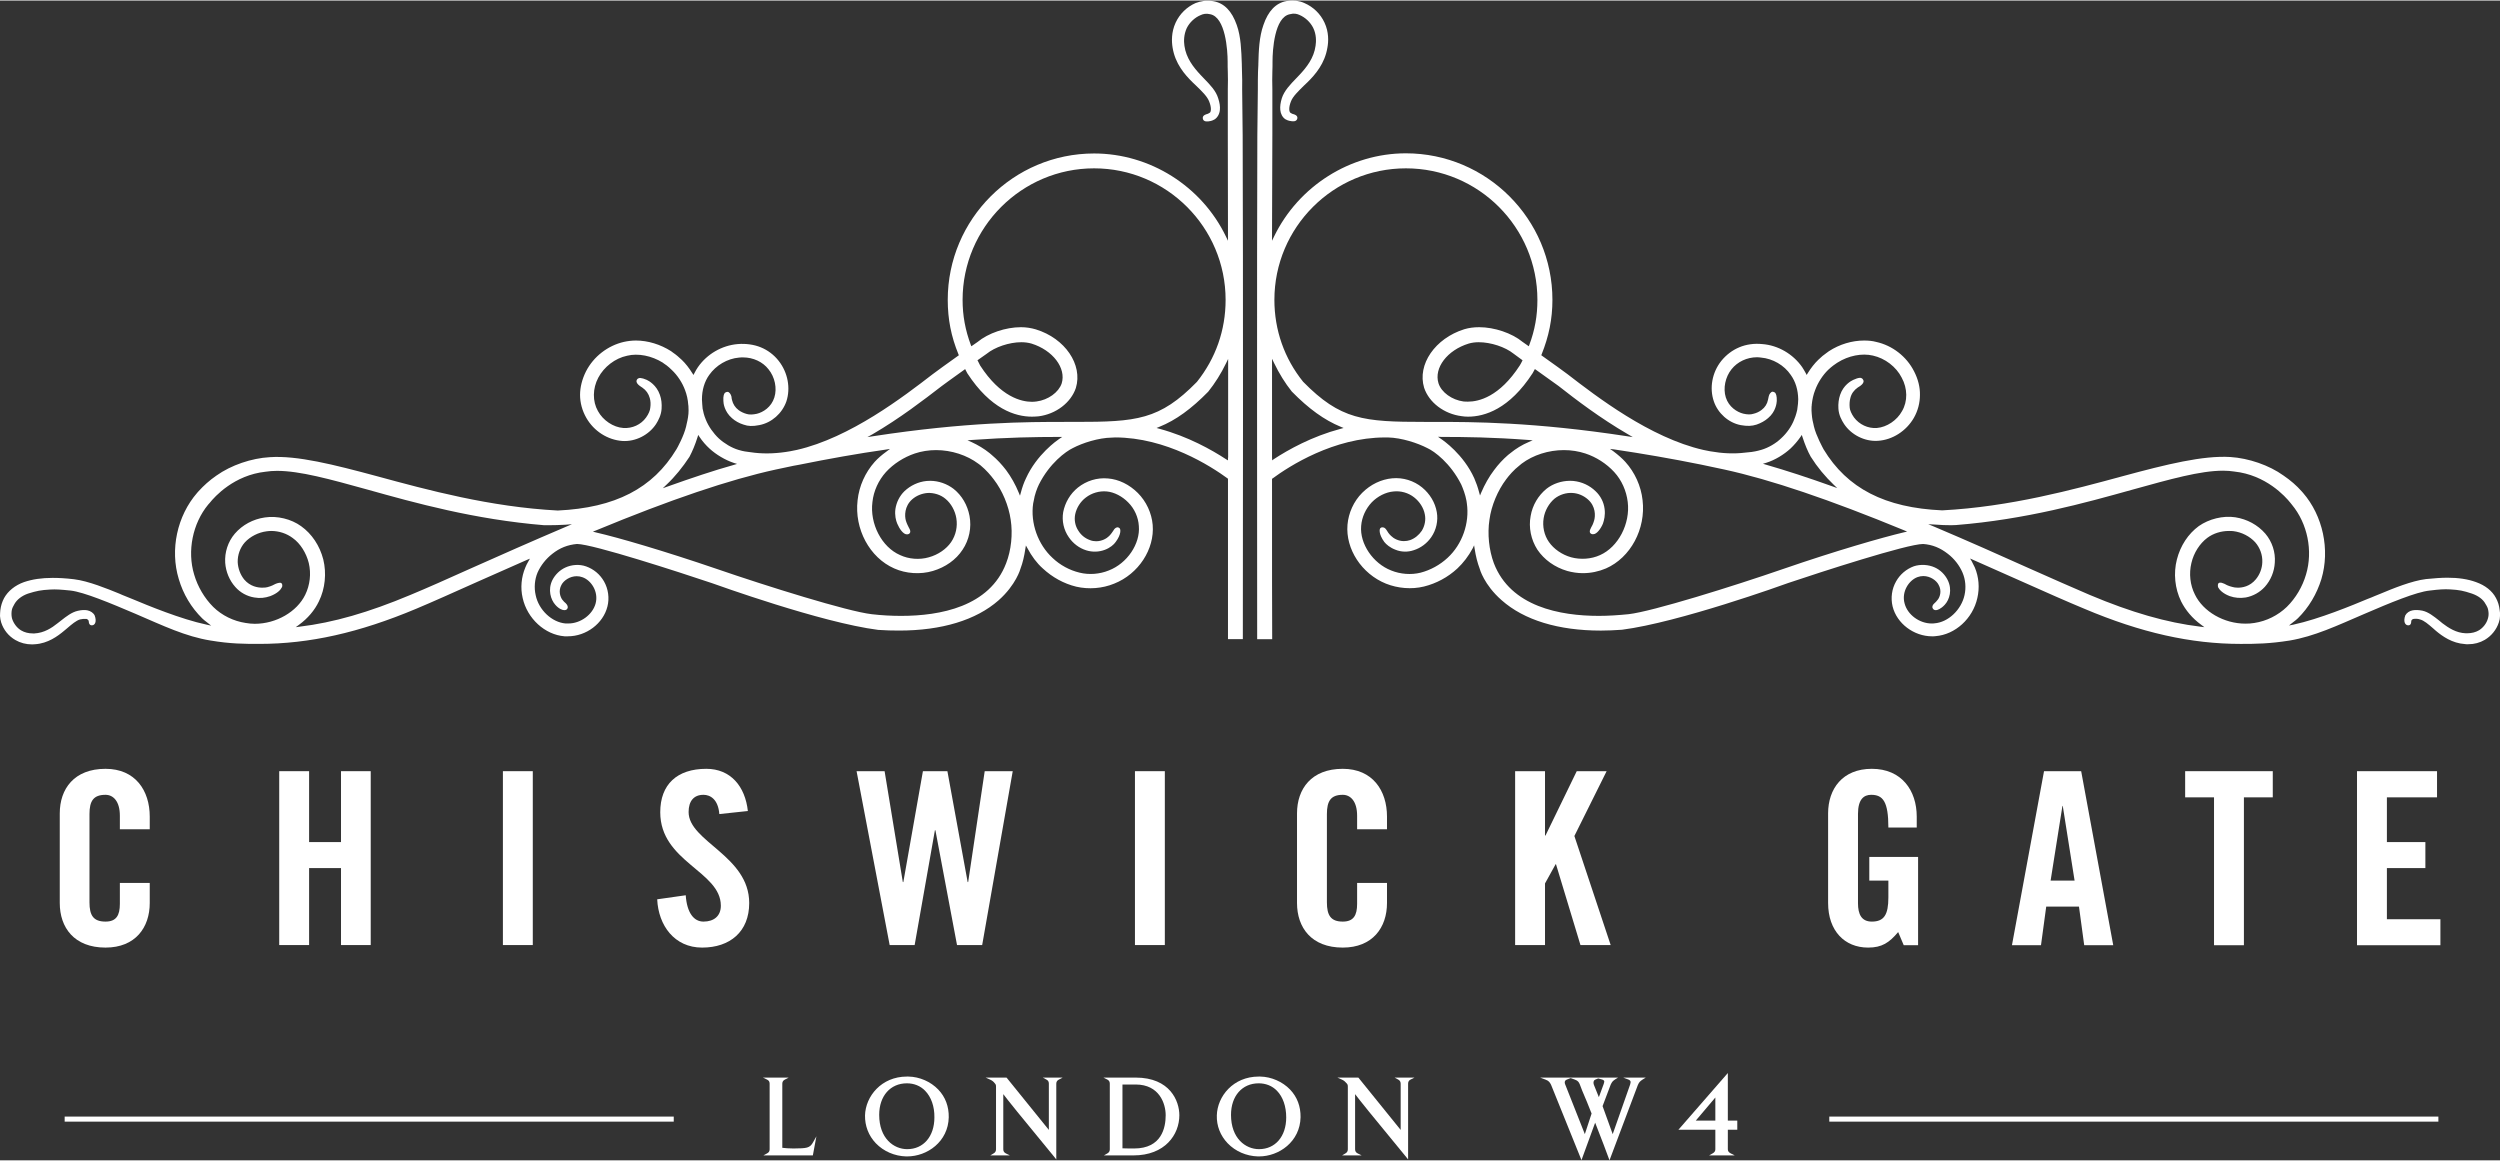 <?xml version="1.0" encoding="UTF-8"?>
<!DOCTYPE svg PUBLIC "-//W3C//DTD SVG 1.1//EN" "http://www.w3.org/Graphics/SVG/1.1/DTD/svg11.dtd">
<!-- Creator: CorelDRAW 2019 (64-Bit) -->
<svg xmlns="http://www.w3.org/2000/svg" xml:space="preserve" width="743px" height="345px" version="1.1" style="shape-rendering:geometricPrecision; text-rendering:geometricPrecision; image-rendering:optimizeQuality; fill-rule:evenodd; clip-rule:evenodd"
viewBox="0 0 148.09 68.7"
 xmlns:xlink="http://www.w3.org/1999/xlink"
 xmlns:xodm="http://www.corel.com/coreldraw/odm/2003">
 <rect x="0" y="0" width="148.09" height="68.7" fill="#333333" stroke="none"/>
 <defs>
  <style type="text/css">
   <![CDATA[
    .fil0 {fill:white}
   ]]>
  </style>
 </defs>
 <g id="Layer_x0020_1">
  <g id="_2143215095936">
   <path class="fil0" d="M3.54 48.15l0 5.31c0,1.45 0.85,2.64 2.71,2.64 1.77,0 2.62,-1.19 2.62,-2.64l0 0 0 -1.19 -1.77 0 0 1.24c0,0.68 -0.21,1.05 -0.85,1.05l0 0c-0.72,0 -0.95,-0.37 -0.95,-1.14l0 0 0 -5.23c0,-0.77 0.23,-1.14 0.95,-1.14l0 0c0.45,0 0.85,0.37 0.85,1.24l0 0 0 0.8 1.77 0 0 -0.75c0,-1.54 -0.85,-2.83 -2.62,-2.83l0 0c-1.86,0 -2.71,1.19 -2.71,2.64z"/>
   <polygon class="fil0" points="21.96,55.95 21.96,45.65 20.2,45.65 20.2,49.85 18.31,49.85 18.31,45.65 16.54,45.65 16.54,55.95 18.31,55.95 18.31,51.39 20.2,51.39 20.2,55.95 "/>
   <polygon class="fil0" points="31.56,45.65 29.79,45.65 29.79,55.95 31.56,55.95 "/>
   <path class="fil0" d="M39.11 48.08c0,2.95 3.59,3.49 3.59,5.54l0 0c0,0.61 -0.41,0.94 -1.03,0.94l0 0c-0.57,0 -0.98,-0.52 -1.05,-1.56l0 0 -1.69 0.24c0.07,1.55 1.02,2.86 2.66,2.86 1.65,0 2.79,-0.94 2.79,-2.64 0,-2.8 -3.59,-3.64 -3.59,-5.39l0 0c0,-0.65 0.31,-1.02 0.88,-1.02l0 0c0.4,0 0.87,0.26 0.94,1.14l0 0 1.69 -0.18c-0.16,-1.46 -1.02,-2.5 -2.46,-2.5l0 0c-1.74,0 -2.73,0.93 -2.73,2.57l0 0z"/>
   <polygon class="fil0" points="59.99,45.65 58.33,45.65 57.35,52.22 57.32,52.22 56.12,45.65 54.67,45.65 53.51,52.22 53.48,52.22 52.4,45.65 50.74,45.65 52.7,55.95 54.18,55.95 55.38,49.15 55.41,49.15 56.69,55.95 58.18,55.95 "/>
   <polygon class="fil0" points="69,55.95 69,45.65 67.23,45.65 67.23,55.95 "/>
   <path class="fil0" d="M76.83 48.15l0 5.31c0,1.45 0.85,2.64 2.71,2.64 1.77,0 2.62,-1.19 2.62,-2.64l0 0 0 -1.19 -1.77 0 0 1.24c0,0.68 -0.21,1.05 -0.85,1.05l0 0c-0.71,0 -0.94,-0.37 -0.94,-1.14l0 0 0 -5.23c0,-0.77 0.23,-1.14 0.94,-1.14l0 0c0.45,0 0.85,0.37 0.85,1.24l0 0 0 0.8 1.77 0 0 -0.75c0,-1.54 -0.85,-2.83 -2.62,-2.83l0 0c-1.86,0 -2.71,1.19 -2.71,2.64z"/>
   <polygon class="fil0" points="95.17,45.65 93.4,45.65 91.55,49.46 91.52,49.46 91.52,45.65 89.75,45.65 89.75,55.95 91.52,55.95 91.52,52.3 92.15,51.16 92.17,51.16 93.62,55.95 95.41,55.95 93.26,49.49 "/>
   <path class="fil0" d="M108.29 48.15l0 5.31c0,1.64 0.97,2.64 2.37,2.64 0.82,0 1.25,-0.29 1.78,-0.92l0 0 0.33 0.78 0.85 0 0 -5.23 -2.89 0 0 1.4 1.13 0 0 1c0,1.03 -0.26,1.43 -0.98,1.43l0 0c-0.61,0 -0.82,-0.43 -0.82,-1.09l0 0 0 -5.29c0,-0.87 0.35,-1.13 0.78,-1.13l0 0c0.7,0 1.02,0.4 1.02,1.94l0 0 1.68 0 0 -0.65c0,-1.54 -0.89,-2.83 -2.66,-2.83l0 0c-1.74,0 -2.59,1.19 -2.59,2.64z"/>
   <path class="fil0" d="M119.18 55.96l1.72 0 0.31 -2.29 1.94 0 0.31 2.29 1.72 0 -1.9 -10.31 -2.2 0 -1.9 10.31zm2.29 -3.83l1.42 0 -0.7 -4.42 -0.02 0 -0.7 4.42z"/>
   <polygon class="fil0" points="131.15,55.96 132.92,55.96 132.92,47.2 134.63,47.2 134.63,45.65 129.44,45.65 129.44,47.2 131.15,47.2 "/>
   <polygon class="fil0" points="139.62,55.96 144.56,55.96 144.56,54.42 141.39,54.42 141.39,51.39 143.67,51.39 143.67,49.85 141.39,49.85 141.39,47.2 144.36,47.2 144.36,45.65 139.62,45.65 "/>
   <path class="fil0" d="M46.72 63.8l-1.53 0 0.25 0.12c0.1,0.05 0.15,0.12 0.15,0.24l0 0 0 3.89c0,0.11 -0.05,0.19 -0.15,0.24l0 0 -0.22 0.12 2.93 0 0.21 -1.13 -0.19 0.34c-0.2,0.37 -0.39,0.37 -1.16,0.38l0 0 -0.02 0c-0.25,0 -0.49,-0.02 -0.65,-0.04l0 0 0 -3.8c0,-0.11 0.05,-0.19 0.15,-0.24l0 0 0.23 -0.12z"/>
   <path class="fil0" d="M53.74 63.74l0 0 0 0 -0.01 0 0 0 0 0 -0.01 0 0 0c-1.51,0 -2.45,1.17 -2.48,2.3 -0.01,0.62 0.21,1.2 0.64,1.65l0 0c0.46,0.48 1.11,0.76 1.79,0.78l0 0c0.03,0 0.05,0 0.07,0l0 0c1.18,0 2.43,-0.87 2.46,-2.32l0 0c0.01,-0.64 -0.2,-1.2 -0.62,-1.64l0 0c-0.45,-0.47 -1.11,-0.76 -1.77,-0.77l0 0 -0.07 0zm-1.66 2.27c0,-1.12 0.66,-1.87 1.64,-1.87l0 0c0.42,0 0.8,0.15 1.08,0.44l0 0c0.36,0.37 0.56,0.93 0.55,1.58l0 0c0,1.13 -0.65,1.88 -1.61,1.88l0 0c-0.8,0 -1.66,-0.64 -1.66,-2.03l0 0z"/>
   <path class="fil0" d="M61.77 63.8l0.22 0.12c0.1,0.05 0.14,0.13 0.14,0.24l0 0 0 2.74 -2.49 -3.08 -0.02 -0.02 -1.24 0 0.27 0.12c0.13,0.06 0.21,0.13 0.27,0.21l0 0 0.01 0.01c0.07,0.09 0.07,0.09 0.07,0.27l0 0 0 3.64c0,0.11 -0.05,0.19 -0.14,0.24l0 0 -0.2 0.12 1.16 0 -0.24 -0.12c-0.1,-0.05 -0.15,-0.13 -0.15,-0.24l0 0 0 -3.27c0.24,0.32 0.95,1.21 3.03,3.73l0 0 0.11 0.14 0 -4.49c0,-0.11 0.05,-0.19 0.15,-0.24l0 0 0.23 -0.12 -1.18 0z"/>
   <path class="fil0" d="M67.27 63.8l-1.91 0 0.24 0.12c0.09,0.05 0.14,0.12 0.14,0.24l0 0 0 3.89c0,0.11 -0.05,0.19 -0.14,0.24l0 0 -0.21 0.12 1.75 0c1.87,0 2.72,-1.23 2.72,-2.38l0 0c0,-0.83 -0.54,-2.23 -2.59,-2.23zm-0.78 4.19l0 -3.78c0.07,0 0.17,0 0.32,0l0 0c0.08,0 0.17,0 0.26,0l0 0c0.07,0 0.14,0 0.2,0l0 0c1.41,0 1.78,1.14 1.78,1.82l0 0c0,0.74 -0.24,1.97 -1.87,1.97l0 0c-0.19,0 -0.46,0 -0.69,-0.01l0 0z"/>
   <path class="fil0" d="M74.58 63.74l0 0 -0.01 0 0 0 0 0 0 0 -0.01 0 0 0c-1.51,0 -2.45,1.17 -2.48,2.3 -0.02,0.62 0.21,1.2 0.64,1.65l0 0c0.46,0.48 1.11,0.76 1.79,0.78l0 0c0.03,0 0.05,0 0.07,0l0 0c1.18,0 2.43,-0.87 2.46,-2.32l0 0c0.01,-0.64 -0.2,-1.2 -0.62,-1.64l0 0c-0.45,-0.47 -1.12,-0.76 -1.77,-0.77l0 0 -0.07 0zm-1.66 2.27c0,-1.12 0.66,-1.87 1.64,-1.87l0 0c0.42,0 0.8,0.15 1.08,0.44l0 0c0.36,0.37 0.55,0.93 0.55,1.58l0 0c0,1.13 -0.65,1.88 -1.61,1.88l0 0c-0.8,0 -1.66,-0.64 -1.66,-2.03l0 0z"/>
   <path class="fil0" d="M82.61 63.8l0.22 0.12c0.09,0.05 0.14,0.13 0.14,0.24l0 0 0 2.74 -2.49 -3.08 -0.02 -0.02 -1.24 0 0.27 0.12c0.13,0.06 0.2,0.13 0.27,0.21l0 0 0.01 0.01c0.07,0.09 0.07,0.09 0.07,0.27l0 0 0 3.64c0,0.11 -0.05,0.19 -0.14,0.24l0 0 -0.2 0.12 1.16 0 -0.24 -0.12c-0.1,-0.05 -0.15,-0.13 -0.15,-0.24l0 0 0 -3.27c0.24,0.32 0.95,1.21 3.03,3.73l0 0 0.11 0.14 0 -4.49c0,-0.12 0.05,-0.19 0.14,-0.24l0 0 0.24 -0.12 -1.18 0z"/>
   <path class="fil0" d="M96.15 63.8l0.32 0.12c0.05,0.02 0.09,0.05 0.11,0.09l0 0c0.02,0.05 0.01,0.12 -0.02,0.21l0 0 -1.03 2.93 -0.6 -1.66 0.48 -1.27c0.08,-0.16 0.1,-0.2 0.26,-0.31l0 0 0.18 -0.11 -4.62 0 0.32 0.12c0.2,0.07 0.26,0.17 0.33,0.31l0 0c0.08,0.19 1.73,4.27 1.74,4.31l0 0 0.06 0.15 0.81 -2.22c0.32,0.8 0.79,2.06 0.79,2.07l0 0 0.06 0.16 1.68 -4.46c0.08,-0.18 0.13,-0.22 0.29,-0.33l0 0 0.18 -0.11 -1.34 0zm-3.42 0.44c-0.04,-0.08 -0.05,-0.16 -0.03,-0.22l0 0c0.02,-0.05 0.05,-0.08 0.11,-0.1l0 0 0.23 -0.09 0.25 0.09c0.2,0.07 0.24,0.17 0.29,0.28l0 0c0.01,0.03 0.07,0.17 0.15,0.39l0 0c0.16,0.37 0.39,0.92 0.55,1.34l0 0 -0.4 1.22 -1.15 -2.91zm1.69 0c-0.03,-0.08 -0.04,-0.17 -0.01,-0.23l0 0c0.01,-0.04 0.04,-0.07 0.09,-0.09l0 0 0.17 -0.07 0.25 0.07c0.05,0.02 0.08,0.04 0.1,0.07l0 0c0.02,0.03 0.01,0.09 -0.02,0.18l0 0 -0.29 0.79 -0.29 -0.72z"/>
   <path class="fil0" d="M99.51 66.79l-0.09 0.1 2.19 0 0 1.16c0,0.1 -0.05,0.18 -0.16,0.24l0 0 -0.21 0.12 1.52 0 -0.24 -0.12c-0.12,-0.06 -0.17,-0.14 -0.17,-0.24l0 0 0 -1.16 0.56 0 0 -0.54 -0.56 0 0 -2.82 -2.84 3.26zm2.1 -1.81l0 1.37 -1.16 0 1.16 -1.37z"/>
   <path class="fil0" d="M71.57 0.01l0 0 -0.01 0 0 0 -0.01 0 0 0 -0.01 0 0 0c-0.08,0 -0.15,0 -0.21,0.01l-0.05 0.01c-0.15,0.02 -0.3,0.06 -0.46,0.12l0 0c-0.52,0.23 -0.94,0.64 -1.18,1.16l0 0c-0.26,0.56 -0.24,1.12 -0.18,1.48l0 0c0.15,0.94 0.71,1.59 1.19,2.06l0 0 0.21 0.2c0.35,0.34 0.66,0.64 0.77,0.94l0 0c0.14,0.35 0.11,0.59 0.04,0.65l0 0c-0.08,0.06 -0.15,0.08 -0.19,0.09l0 0c0,0 -0.27,0.06 -0.23,0.26l0 0c0.02,0.13 0.13,0.19 0.32,0.17l0 0c0.08,-0.01 0.21,-0.02 0.38,-0.12l0 0c0.17,-0.11 0.29,-0.32 0.31,-0.56l0 0c0.02,-0.2 -0.01,-0.42 -0.1,-0.69l0 0c-0.13,-0.44 -0.48,-0.8 -0.85,-1.18l0 0 -0.2 -0.21c-0.41,-0.44 -0.85,-0.99 -0.95,-1.72l0 0c-0.04,-0.27 -0.04,-0.66 0.14,-1.05l0 0c0.17,-0.34 0.48,-0.63 0.83,-0.77l0 0c0.13,-0.06 0.31,-0.11 0.55,-0.05l0 0c0.92,0.17 1.04,2.15 1.04,2.81l0 0c0,0.2 0,0.41 0.01,0.61l0 0c0.01,0.31 0.01,0.64 0,1.02l0 0 0 2.67c0,1.45 0.01,3.57 0.01,6.04l0 0 0 0.27 -0.12 -0.25c-1.44,-2.99 -4.51,-4.92 -7.81,-4.92l0 0c-4.78,0 -8.67,3.89 -8.67,8.67l0 0c0,1.14 0.2,2.17 0.64,3.24l0 0 0.02 0.04 -0.04 0.03c-0.64,0.45 -1.36,0.98 -1.52,1.1l0 0c-1.7,1.31 -4.88,3.76 -8.04,4.48l0 0 -0.4 0.08c-0.73,0.13 -1.44,0.16 -2.08,0.09l0 0 -0.38 -0.05c-0.08,-0.01 -0.3,-0.03 -0.59,-0.12l0 0c-0.41,-0.12 -0.84,-0.38 -1.17,-0.68l0 0c-0.32,-0.3 -0.61,-0.71 -0.77,-1.11l0 0c-0.12,-0.29 -0.16,-0.5 -0.17,-0.57l0 0 -0.02 -0.08c-0.03,-0.21 -0.02,-0.34 -0.04,-0.55l0 0c0,-0.56 0.15,-1.06 0.43,-1.45l0 0c0.4,-0.57 1.07,-0.97 1.77,-1.03l0 0c0.08,-0.01 0.16,-0.01 0.24,-0.01l0 0c0.59,0 1.16,0.26 1.5,0.7l0 0c0.38,0.46 0.52,1.13 0.35,1.67l0 0c-0.18,0.58 -0.67,0.88 -1.04,0.97l0 0c-0.23,0.05 -0.44,0.06 -0.6,0.01l0 0c-0.18,-0.05 -0.35,-0.13 -0.48,-0.23l0 0c-0.2,-0.15 -0.33,-0.35 -0.39,-0.6l0 0c-0.02,-0.08 -0.03,-0.14 -0.03,-0.19l0 0c-0.03,-0.15 -0.14,-0.29 -0.23,-0.29l0 0c-0.09,0 -0.16,0.06 -0.16,0.06l0 0c-0.05,0.05 -0.11,0.18 -0.09,0.48l0 0c0,0.14 0.06,0.63 0.51,1.02l0 0c0.18,0.16 0.42,0.3 0.68,0.38l0 0c0.28,0.1 0.54,0.11 0.94,0.03l0 0c0.73,-0.14 1.35,-0.69 1.6,-1.4l0 0c0.26,-0.79 0.09,-1.71 -0.45,-2.4l0 0c-0.28,-0.36 -0.65,-0.64 -1.07,-0.81l0 0c-0.39,-0.16 -0.88,-0.23 -1.36,-0.19l0 0c-0.94,0.08 -1.82,0.59 -2.36,1.37l0 0c-0.07,0.1 -0.14,0.22 -0.21,0.36l0 0 -0.05 0.1 -0.06 -0.09c-0.2,-0.32 -0.41,-0.59 -0.63,-0.8l0 0c-0.17,-0.16 -0.34,-0.31 -0.52,-0.43l0 0 -0.12 -0.09c-0.63,-0.4 -1.37,-0.63 -2.08,-0.63l0 0c-0.24,0 -0.48,0.03 -0.71,0.08l0 0c-0.96,0.22 -1.8,0.87 -2.25,1.75l0 0c-0.23,0.46 -0.35,0.94 -0.35,1.39l0 0c0,0.47 0.13,0.94 0.37,1.36l0 0c0.45,0.79 1.27,1.31 2.14,1.37l0 0c0.78,0.05 1.57,-0.36 1.99,-1l0 0c0.14,-0.22 0.31,-0.54 0.33,-0.91l0 0c0.02,-0.29 -0.01,-0.57 -0.1,-0.82l0 0c-0.2,-0.58 -0.65,-0.83 -0.78,-0.89l0 0c-0.16,-0.07 -0.27,-0.1 -0.37,-0.11l0 0c0,0 -0.12,-0.02 -0.2,0.08l0 0c-0.16,0.24 0.25,0.44 0.31,0.49l0 0c0.22,0.15 0.37,0.36 0.44,0.62l0 0c0.05,0.17 0.06,0.37 0.03,0.57l0 0c-0.01,0.16 -0.1,0.37 -0.25,0.58l0 0c-0.3,0.42 -0.82,0.66 -1.35,0.62l0 0c-0.59,-0.04 -1.2,-0.45 -1.5,-1l0 0c-0.33,-0.58 -0.32,-1.34 0.02,-1.98l0 0c0.34,-0.64 0.99,-1.15 1.71,-1.3l0 0c0.65,-0.16 1.45,0 2.11,0.41l0 0 0.05 0.04c0.07,0.04 0.26,0.17 0.49,0.4l0 0c0.33,0.31 0.62,0.75 0.78,1.19l0 0c0.1,0.26 0.17,0.56 0.19,0.88l0 0c0.01,0.03 0.01,0.07 0.01,0.1l0 0c0.01,0.17 0.01,0.3 0,0.42l0 0c-0.03,0.32 -0.09,0.53 -0.11,0.62l0 0 -0.03 0.14c-0.13,0.55 -0.52,1.26 -0.57,1.34l0 0c-1.4,2.32 -3.63,3.47 -7.03,3.63l0 0c-4.01,-0.21 -7.72,-1.22 -10.7,-2.03l0 0c-2.6,-0.7 -4.74,-1.24 -6.36,-1.13l0 0c-1.08,0.06 -2.29,0.47 -3.16,1.09l0 0c-0.41,0.28 -0.76,0.6 -1.06,0.93l0 0 -0.08 0.09c-1.19,1.37 -1.62,3.37 -1.09,5.11l0 0c0.26,0.89 0.74,1.69 1.39,2.33l0 0c0.07,0.07 0.16,0.14 0.24,0.2l0 0 0.29 0.23 -0.27 -0.06c-1.52,-0.32 -3.52,-1.15 -4.38,-1.51l0 0c-0.19,-0.08 -0.33,-0.14 -0.42,-0.17l0 0c-0.1,-0.04 -0.23,-0.09 -0.38,-0.16l0 0c-0.69,-0.28 -1.83,-0.75 -2.68,-0.85l0 0c-0.5,-0.06 -0.9,-0.08 -1.26,-0.08l0 0c-0.65,0 -1.2,0.08 -1.7,0.25l0 0c-0.53,0.19 -0.95,0.53 -1.18,0.95l0 0c-0.11,0.21 -0.19,0.45 -0.22,0.71l0 0c-0.01,0.12 -0.02,0.22 -0.02,0.35l0 0c0.01,0.13 0.03,0.25 0.07,0.38l0 0c0.14,0.44 0.44,0.81 0.84,1.04l0 0c0.29,0.17 0.63,0.26 0.99,0.26l0 0c0.06,0 0.12,-0.01 0.18,-0.01l0 0c0.76,-0.05 1.34,-0.48 1.71,-0.79l0 0 0.18 -0.15c0.29,-0.25 0.54,-0.46 0.77,-0.53l0 0c0.12,-0.03 0.25,-0.04 0.38,-0.03l0 0c0,0 0.14,0.03 0.14,0.17l0 0c0,0 0,0.21 0.18,0.21l0 0c0.19,0 0.3,-0.22 0.17,-0.58l0 0c-0.07,-0.15 -0.24,-0.27 -0.44,-0.31l0 0c-0.16,-0.03 -0.34,-0.02 -0.56,0.03l0 0c-0.36,0.08 -0.68,0.33 -1.01,0.59l0 0 -0.18 0.14c-0.36,0.29 -0.81,0.58 -1.38,0.61l0 0 -0.09 0c-0.26,0 -0.5,-0.06 -0.7,-0.18l0 0c-0.25,-0.15 -0.44,-0.41 -0.53,-0.68l0 0c-0.04,-0.13 -0.05,-0.3 -0.03,-0.47l0 0c0.02,-0.17 0.1,-0.29 0.17,-0.42l0 0c0.15,-0.26 0.43,-0.48 0.8,-0.61l0 0c0.51,-0.16 0.76,-0.21 1.31,-0.24l0 0c0.34,-0.02 0.63,0 1.21,0.06l0 0c0.79,0.09 2.35,0.74 3.85,1.38l0 0c1.65,0.71 2.96,1.34 4.44,1.58l0 0c1.2,0.2 2,0.2 2.89,0.2l0 0c2.96,0 5.91,-0.66 9.29,-2.08l0 0c0.98,-0.41 2.2,-0.96 3.61,-1.59l0 0c0.94,-0.41 1.93,-0.86 2.96,-1.31l0 0 0.17 -0.07 -0.09 0.16c-0.08,0.14 -0.14,0.25 -0.18,0.36l0 0c-0.24,0.57 -0.3,1.21 -0.16,1.81l0 0c0.27,1.22 1.32,2.18 2.48,2.27l0 0c0.07,0 0.14,0 0.2,0l0 0c1.09,0 2.09,-0.76 2.34,-1.76l0 0c0.13,-0.5 0.05,-1.05 -0.2,-1.49l0 0c-0.24,-0.42 -0.61,-0.73 -1.06,-0.89l0 0c-0.39,-0.14 -0.86,-0.11 -1.24,0.07l0 0c-0.32,0.15 -0.59,0.41 -0.76,0.74l0 0c-0.28,0.57 -0.1,1.16 0.18,1.47l0 0c0.22,0.25 0.43,0.31 0.52,0.31l0 0c0,0 0.11,0.01 0.17,-0.06l0 0c0.06,-0.07 0.07,-0.2 -0.08,-0.35l0 0c-0.05,-0.04 -0.13,-0.11 -0.21,-0.22l0 0c-0.11,-0.16 -0.24,-0.51 -0.04,-0.87l0 0c0.13,-0.25 0.49,-0.51 0.9,-0.51l0 0c0.12,0 0.23,0.02 0.34,0.06l0 0c0.52,0.18 0.97,0.86 0.78,1.56l0 0c-0.18,0.66 -0.89,1.18 -1.61,1.18l0 0c-0.06,0 -0.11,0 -0.17,0l0 0c-0.81,-0.07 -1.59,-0.8 -1.77,-1.68l0 0c-0.1,-0.44 -0.06,-0.92 0.11,-1.33l0 0c0.19,-0.43 0.5,-0.82 0.87,-1.11l0 0c0.45,-0.36 0.92,-0.54 1.47,-0.59l0 0c0.95,0.01 6.09,1.68 7.99,2.32l0 0c0.26,0.09 6.48,2.34 9.85,2.77l0 0c0.42,0.03 0.84,0.04 1.24,0.04l0 0c2.52,0 4.56,-0.62 5.89,-1.79l0 0c1.04,-0.92 1.3,-1.87 1.3,-1.88l0 0c0.13,-0.34 0.22,-0.72 0.29,-1.19l0 0 0.03 -0.18 0.09 0.16c0.25,0.47 0.55,0.88 0.91,1.2l0 0c0.56,0.52 1.24,0.9 1.98,1.08l0 0c0.73,0.17 1.55,0.11 2.25,-0.18l0 0c1.44,-0.57 2.4,-2.04 2.28,-3.48l0 0c-0.06,-0.7 -0.38,-1.39 -0.88,-1.89l0 0c-0.5,-0.5 -1.13,-0.81 -1.77,-0.86l0 0c-0.64,-0.06 -1.28,0.14 -1.78,0.54l0 0c-0.46,0.37 -0.76,0.89 -0.87,1.45l0 0c-0.09,0.52 0.03,1.06 0.33,1.49l0 0c0.25,0.37 0.62,0.65 1.04,0.78l0 0c0.36,0.11 0.74,0.1 1.09,-0.03l0 0c0.32,-0.12 0.54,-0.31 0.65,-0.47l0 0c0.34,-0.46 0.3,-0.77 0.22,-0.82l0 0c-0.07,-0.05 -0.1,-0.05 -0.15,-0.04l0 0c-0.08,0.02 -0.15,0.08 -0.21,0.19l0 0c-0.05,0.07 -0.12,0.19 -0.25,0.32l0 0c-0.15,0.15 -0.43,0.31 -0.77,0.31l0 0c-0.12,0 -0.25,-0.02 -0.37,-0.07l0 0c-0.28,-0.1 -0.52,-0.29 -0.68,-0.55l0 0c-0.19,-0.28 -0.26,-0.64 -0.19,-0.98l0 0c0.08,-0.38 0.31,-0.75 0.63,-0.99l0 0c0.35,-0.27 0.8,-0.4 1.24,-0.36l0 0c0.44,0.04 0.92,0.29 1.27,0.65l0 0c0.37,0.37 0.6,0.88 0.63,1.4l0 0c0.09,1.05 -0.69,2.21 -1.78,2.63l0 0c-0.54,0.22 -1.17,0.27 -1.73,0.13l0 0c-0.59,-0.14 -1.16,-0.45 -1.6,-0.87l0 0c-0.87,-0.8 -1.32,-2.07 -1.15,-3.23l0 0 0.03 -0.14c0.06,-0.39 0.2,-0.75 0.31,-0.98l0 0c0.63,-1.26 1.59,-1.96 2.01,-2.16l0 0c0.57,-0.3 1.52,-0.61 2.32,-0.62l0 0c0.06,0 0.12,-0.01 0.18,-0.01l0 0c3.03,0 5.67,1.7 6.67,2.43l0 0 0.02 0.02 0 0.03c0,4.62 0,8.41 0,9.47l0 0 0.88 0c0.01,-2.61 0.02,-23.18 -0.01,-29.82l0 0 -0.03 -2.74c0.01,-0.4 0,-0.73 -0.01,-1.04l0 0c0,-0.14 -0.01,-0.27 -0.01,-0.41l0 0 0 -0.05c-0.03,-0.8 -0.05,-1.62 -0.3,-2.32l0 0c-0.29,-0.83 -0.75,-1.3 -1.38,-1.41l0 0c-0.11,-0.02 -0.21,-0.03 -0.31,-0.03zm-14.06 20.4c-0.33,-0.89 -0.49,-1.74 -0.49,-2.68l0 0c0,-4.29 3.5,-7.79 7.79,-7.79l0 0c4.3,0 7.79,3.5 7.79,7.79l0 0c0,1.8 -0.59,3.47 -1.7,4.86l0 0c-2.21,2.26 -3.58,2.37 -7.19,2.37l0 0 -0.62 0c-2.19,0 -5.85,0 -11.38,0.85l0 0 -0.33 0.05 0.29 -0.16c1.65,-0.96 3.07,-2.06 4.11,-2.86l0 0c0.11,-0.08 0.54,-0.4 1.34,-0.97l0 0 0.05 -0.04 0.13 0.25c1.38,2.12 2.84,2.57 3.83,2.57l0 0c0.13,0 0.26,-0.01 0.39,-0.02l0 0c1.03,-0.13 1.92,-0.81 2.21,-1.68l0 0c0.42,-1.38 -0.64,-2.94 -2.37,-3.47l0 0c-0.27,-0.08 -0.57,-0.13 -0.88,-0.13l0 0c-0.91,0 -1.94,0.35 -2.58,0.88l0 0 -0.36 0.25 -0.03 -0.07zm0.55 1.21c-0.05,-0.09 -0.09,-0.18 -0.13,-0.26l0 0 -0.03 -0.05 0.54 -0.38c0.49,-0.4 1.34,-0.69 2.06,-0.69l0 0c0.22,0 0.42,0.03 0.6,0.08l0 0c1.26,0.39 2.07,1.45 1.79,2.36l0 0c-0.18,0.53 -0.8,0.98 -1.49,1.07l0 0c-0.08,0.01 -0.18,0.02 -0.27,0.02l0 0c-0.62,0 -1.86,-0.28 -3.07,-2.15zm14.58 5.56c-0.87,-0.57 -2.26,-1.35 -3.95,-1.81l0 0 -0.18 -0.05 0.17 -0.07c0.97,-0.39 1.89,-1.06 2.89,-2.08l0 0c0.4,-0.5 0.76,-1.07 1.06,-1.69l0 0 0.12 -0.25 0 0.28c0,1.85 0,3.72 0,5.49l0 0 0 0.08 -0.01 0 0 0.16 -0.1 -0.06zm-33.16 1.5c0.51,-0.48 0.96,-1.04 1.36,-1.65l0 0c0.17,-0.32 0.34,-0.72 0.48,-1.17l0 0 0.04 -0.13 0.07 0.11c0.18,0.27 0.39,0.51 0.6,0.7l0 0c0.39,0.36 0.93,0.68 1.44,0.85l0 0 0.19 0.06 -0.2 0.06c-1.18,0.33 -2.49,0.77 -3.92,1.28l0 0 -0.28 0.1 0.22 -0.21zm20.87 0.48c-0.2,-0.49 -0.46,-0.95 -0.75,-1.34l0 0c-0.26,-0.34 -0.54,-0.64 -0.84,-0.89l0 0 -0.14 -0.12c-0.32,-0.26 -0.69,-0.48 -1.08,-0.66l0 0 -0.23 -0.1 0.25 -0.02c2.09,-0.15 3.77,-0.18 5.15,-0.18l0 0 0.21 0 -0.18 0.12c-0.13,0.09 -1.33,0.92 -1.97,2.34l0 0c-0.12,0.25 -0.22,0.53 -0.3,0.84l0 0 -0.05 0.18 -0.07 -0.17zm-8.72 7.19c-1.41,-0.16 -6.21,-1.66 -9.17,-2.68l0 0c-3.13,-1.07 -5.84,-1.86 -7.15,-2.16l0 0 -0.19 -0.05 0.18 -0.07c4.42,-1.83 7.91,-3.01 10.66,-3.61l0 0c0.35,-0.07 0.7,-0.15 1.04,-0.22l0 0c0.11,-0.02 0.22,-0.04 0.33,-0.06l0 0c1.78,-0.36 3.46,-0.66 5.14,-0.9l0 0 0.25 -0.04 -0.2 0.15c-0.29,0.21 -0.52,0.41 -0.71,0.62l0 0c-0.56,0.63 -0.92,1.43 -1.01,2.27l0 0c-0.2,1.7 0.71,3.4 2.17,4.04l0 0c0.69,0.31 1.55,0.37 2.29,0.15l0 0c0.74,-0.22 1.37,-0.66 1.76,-1.26l0 0c0.39,-0.58 0.54,-1.31 0.41,-2l0 0c-0.12,-0.64 -0.45,-1.21 -0.94,-1.6l0 0c-0.39,-0.3 -0.89,-0.48 -1.39,-0.48l0 0c-0.07,0 -0.15,0.01 -0.22,0.01l0 0c-0.49,0.05 -0.95,0.27 -1.3,0.6l0 0c-0.29,0.28 -0.48,0.66 -0.54,1.06l0 0c-0.05,0.37 0.03,0.68 0.11,0.87l0 0c0.13,0.31 0.36,0.63 0.56,0.63l0 0c0,0 0.07,0.01 0.14,-0.03l0 0c0.07,-0.05 0.12,-0.15 -0.01,-0.36l0 0c-0.04,-0.09 -0.12,-0.22 -0.18,-0.42l0 0c-0.08,-0.28 -0.09,-0.85 0.37,-1.26l0 0c0.25,-0.22 0.57,-0.35 0.91,-0.38l0 0c0.37,-0.02 0.78,0.1 1.07,0.35l0 0c0.33,0.27 0.57,0.71 0.64,1.15l0 0c0.08,0.49 -0.03,1 -0.31,1.41l0 0c-0.28,0.41 -0.77,0.75 -1.32,0.9l0 0c-0.55,0.16 -1.19,0.11 -1.7,-0.13l0 0c-1.09,-0.47 -1.81,-1.86 -1.64,-3.15l0 0c0.07,-0.65 0.36,-1.28 0.8,-1.77l0 0c0.45,-0.49 1.06,-0.88 1.71,-1.1l0 0c0.39,-0.13 0.82,-0.2 1.26,-0.2l0 0c0.91,0 1.83,0.3 2.51,0.81l0 0 0.12 0.09c0.34,0.28 0.62,0.61 0.79,0.84l0 0c0.51,0.66 0.88,1.55 1,2.39l0 0c0.13,0.84 0.03,1.8 -0.27,2.57l0 0c-0.98,2.58 -3.92,3.12 -6.22,3.12l0 0c-0.56,0 -1.15,-0.03 -1.75,-0.1zm-37.08 0.52c-0.72,-0.11 -1.4,-0.44 -1.92,-0.95l0 0c-0.52,-0.52 -0.92,-1.2 -1.13,-1.92l0 0c-0.42,-1.39 -0.09,-3.02 0.83,-4.14l0 0 0.09 -0.1c0.3,-0.38 1.45,-1.65 3.32,-1.85l0 0c0.2,-0.03 0.42,-0.05 0.67,-0.05l0 0c1.35,0 3.12,0.49 5.36,1.11l0 0c2.82,0.79 6.34,1.77 10.46,2.11l0 0 0.28 0c0.31,0 0.62,-0.01 1,-0.03l0 0 0.37 -0.03 -0.35 0.15c-2.02,0.86 -3.94,1.71 -5.62,2.46l0 0c-1.4,0.63 -2.61,1.17 -3.6,1.58l0 0c-2.48,1.04 -4.56,1.64 -6.56,1.88l0 0 -0.23 0.03 0.19 -0.14c0.52,-0.38 0.93,-0.86 1.18,-1.39l0 0c0.37,-0.75 0.46,-1.66 0.26,-2.48l0 0c-0.21,-0.82 -0.68,-1.52 -1.31,-1.97l0 0c-0.59,-0.43 -1.42,-0.63 -2.15,-0.52l0 0c-0.7,0.1 -1.33,0.44 -1.78,0.96l0 0c-0.41,0.48 -0.61,1.11 -0.57,1.73l0 0c0.04,0.53 0.25,1.04 0.6,1.43l0 0c0.29,0.33 0.69,0.55 1.12,0.62l0 0c0.34,0.06 0.63,0.03 0.95,-0.08l0 0c0.42,-0.16 0.61,-0.37 0.68,-0.51l0 0c0,0 0.04,-0.05 0.03,-0.15l0 0c-0.02,-0.19 -0.22,-0.12 -0.22,-0.12l0 0c-0.03,0 -0.12,0.03 -0.19,0.06l0 0c-0.09,0.05 -0.24,0.13 -0.47,0.19l0 0c-0.06,0.02 -0.17,0.03 -0.31,0.03l0 0c-0.24,0 -0.71,-0.06 -1.07,-0.49l0 0c-0.23,-0.29 -0.36,-0.65 -0.38,-1.02l0 0c-0.01,-0.43 0.14,-0.85 0.42,-1.17l0 0c0.32,-0.35 0.81,-0.6 1.3,-0.66l0 0c0.09,-0.01 0.18,-0.02 0.26,-0.02l0 0c0.47,0 0.92,0.15 1.28,0.42l0 0c0.45,0.32 0.8,0.88 0.95,1.48l0 0c0.15,0.63 0.07,1.31 -0.21,1.88l0 0c-0.49,1.01 -1.72,1.72 -2.99,1.72l0 0c-0.18,0 -0.36,-0.02 -0.54,-0.05l0 0z"/>
   <path class="fil0" d="M146.18 38.13l0 0 0 0 0.01 0 0 0 0 0 0 0 0.02 0c0.36,0 0.69,-0.09 0.98,-0.26l0 0c0.39,-0.23 0.69,-0.6 0.83,-1.03l0 0c0.05,-0.14 0.07,-0.26 0.07,-0.38l0 0c0.01,-0.14 0,-0.24 -0.02,-0.35l0 0c-0.03,-0.27 -0.1,-0.5 -0.22,-0.72l0 0c-0.22,-0.42 -0.64,-0.75 -1.18,-0.94l0 0c-0.49,-0.18 -1.05,-0.26 -1.69,-0.26l0 0c-0.37,0 -0.77,0.03 -1.27,0.08l0 0c-0.84,0.1 -1.99,0.57 -2.68,0.86l0 0c-0.15,0.06 -0.27,0.11 -0.37,0.15l0 0c-0.09,0.04 -0.23,0.1 -0.42,0.17l0 0c-0.86,0.36 -2.86,1.19 -4.39,1.52l0 0 -0.26 0.05 0.29 -0.23c0.08,-0.06 0.16,-0.12 0.24,-0.2l0 0c0.64,-0.63 1.12,-1.44 1.39,-2.32l0 0c0.52,-1.74 0.09,-3.75 -1.09,-5.11l0 0 -0.08 -0.09c-0.3,-0.34 -0.66,-0.65 -1.07,-0.93l0 0c-0.86,-0.62 -2.07,-1.03 -3.15,-1.1l0 0c-1.62,-0.1 -3.77,0.43 -6.36,1.13l0 0c-2.98,0.81 -6.7,1.82 -10.71,2.03l0 0c-3.39,-0.15 -5.63,-1.3 -7.03,-3.62l0 0c-0.04,-0.08 -0.44,-0.8 -0.57,-1.35l0 0 -0.03 -0.14c-0.02,-0.08 -0.08,-0.3 -0.1,-0.61l0 0c-0.01,-0.12 -0.02,-0.26 -0.01,-0.42l0 0c0.01,-0.04 0.01,-0.07 0.01,-0.11l0 0c0.03,-0.31 0.1,-0.62 0.2,-0.87l0 0c0.16,-0.44 0.45,-0.89 0.77,-1.2l0 0c0.23,-0.22 0.43,-0.35 0.49,-0.39l0 0 0.06 -0.04c0.66,-0.42 1.46,-0.57 2.1,-0.42l0 0c0.72,0.16 1.38,0.66 1.71,1.31l0 0c0.35,0.64 0.36,1.4 0.02,1.98l0 0c-0.3,0.55 -0.9,0.95 -1.49,1l0 0c-0.53,0.04 -1.05,-0.21 -1.36,-0.63l0 0c-0.14,-0.2 -0.24,-0.42 -0.25,-0.57l0 0c-0.02,-0.21 -0.01,-0.4 0.04,-0.58l0 0c0.06,-0.25 0.21,-0.46 0.44,-0.62l0 0c0.06,-0.04 0.47,-0.25 0.3,-0.48l0 0c-0.07,-0.11 -0.19,-0.09 -0.19,-0.09l0 0c-0.1,0.01 -0.21,0.04 -0.38,0.12l0 0c-0.13,0.06 -0.58,0.3 -0.78,0.89l0 0c-0.08,0.24 -0.12,0.52 -0.1,0.81l0 0c0.02,0.38 0.19,0.69 0.34,0.92l0 0c0.42,0.63 1.21,1.04 1.99,0.99l0 0c0.87,-0.05 1.69,-0.58 2.14,-1.36l0 0c0.24,-0.42 0.36,-0.89 0.36,-1.36l0 0c0.01,-0.45 -0.11,-0.94 -0.35,-1.4l0 0c-0.44,-0.87 -1.28,-1.53 -2.25,-1.74l0 0c-0.22,-0.06 -0.46,-0.08 -0.71,-0.08l0 0c-0.71,0 -1.45,0.22 -2.08,0.63l0 0 -0.11 0.08c-0.19,0.13 -0.36,0.27 -0.52,0.43l0 0c-0.22,0.21 -0.44,0.49 -0.63,0.8l0 0 -0.06 0.1 -0.05 -0.1c-0.08,-0.15 -0.15,-0.26 -0.22,-0.37l0 0c-0.54,-0.77 -1.42,-1.29 -2.36,-1.36l0 0c-0.48,-0.05 -0.96,0.02 -1.36,0.19l0 0c-0.41,0.17 -0.78,0.45 -1.07,0.81l0 0c-0.54,0.68 -0.71,1.6 -0.44,2.39l0 0c0.24,0.71 0.87,1.27 1.59,1.41l0 0c0.4,0.07 0.66,0.06 0.94,-0.03l0 0c0.26,-0.09 0.5,-0.22 0.69,-0.39l0 0c0.45,-0.38 0.5,-0.87 0.51,-1.01l0 0c0.01,-0.31 -0.05,-0.43 -0.1,-0.49l0 0c0,0 -0.06,-0.05 -0.15,-0.06l0 0c-0.09,0 -0.21,0.15 -0.23,0.29l0 0c-0.01,0.05 -0.02,0.12 -0.04,0.19l0 0c-0.05,0.25 -0.18,0.45 -0.38,0.6l0 0c-0.14,0.11 -0.31,0.19 -0.49,0.23l0 0c-0.15,0.05 -0.36,0.05 -0.6,-0.01l0 0c-0.36,-0.09 -0.85,-0.39 -1.03,-0.96l0 0c-0.17,-0.54 -0.03,-1.21 0.34,-1.67l0 0c0.35,-0.44 0.91,-0.71 1.51,-0.71l0 0c0.08,0 0.16,0.01 0.24,0.02l0 0c0.69,0.06 1.37,0.45 1.76,1.03l0 0c0.28,0.39 0.43,0.88 0.44,1.44l0 0c0,0.2 -0.02,0.32 -0.05,0.55l0 0 -0.01 0.08c-0.02,0.07 -0.06,0.29 -0.18,0.57l0 0c-0.15,0.4 -0.44,0.81 -0.77,1.11l0 0c-0.32,0.31 -0.76,0.56 -1.16,0.68l0 0c-0.3,0.09 -0.52,0.12 -0.59,0.13l0 0 -0.39 0.04c-0.64,0.08 -1.34,0.05 -2.07,-0.08l0 0 -0.4 -0.08c-3.16,-0.72 -6.34,-3.17 -8.05,-4.49l0 0c-0.15,-0.12 -0.88,-0.64 -1.51,-1.09l0 0 -0.04 -0.03 0.02 -0.05c0.43,-1.07 0.64,-2.1 0.64,-3.23l0 0c0,-4.79 -3.9,-8.68 -8.68,-8.68l0 0c-3.3,0 -6.36,1.94 -7.81,4.93l0 0 -0.12 0.25 0 -0.28c0.01,-2.46 0.01,-4.59 0.02,-6.04l0 0 0 -2.66c-0.01,-0.38 -0.01,-0.72 0,-1.03l0 0c0.01,-0.2 0.01,-0.4 0.01,-0.61l0 0c0,-0.66 0.11,-2.63 1.03,-2.8l0 0c0.25,-0.07 0.42,-0.02 0.56,0.04l0 0c0.35,0.15 0.65,0.43 0.82,0.77l0 0c0.19,0.39 0.18,0.79 0.14,1.06l0 0c-0.1,0.73 -0.53,1.27 -0.94,1.71l0 0 -0.2 0.21c-0.37,0.38 -0.72,0.75 -0.86,1.19l0 0c-0.08,0.26 -0.11,0.49 -0.09,0.69l0 0c0.02,0.23 0.13,0.44 0.3,0.55l0 0c0.17,0.1 0.31,0.11 0.39,0.12l0 0c0.18,0.02 0.29,-0.03 0.32,-0.17l0 0c0.04,-0.19 -0.23,-0.25 -0.23,-0.25l0 0c-0.05,-0.01 -0.11,-0.03 -0.19,-0.09l0 0c-0.07,-0.07 -0.1,-0.31 0.04,-0.66l0 0c0.11,-0.3 0.42,-0.59 0.77,-0.94l0 0 0.21 -0.2c0.47,-0.46 1.03,-1.12 1.18,-2.05l0 0c0.07,-0.37 0.09,-0.92 -0.17,-1.48l0 0c-0.24,-0.52 -0.66,-0.93 -1.19,-1.16l0 0c-0.15,-0.07 -0.3,-0.11 -0.45,-0.13l0 0 -0.06 -0.01c-0.06,0 -0.14,-0.01 -0.22,-0.01l0 0c-0.1,0 -0.21,0.01 -0.33,0.03 -0.63,0.11 -1.09,0.59 -1.37,1.42l0 0c-0.25,0.7 -0.28,1.52 -0.3,2.31l0 0 0 0.05c-0.01,0.14 -0.01,0.28 -0.02,0.41l0 0c-0.01,0.31 -0.01,0.64 -0.01,1.04l0 0 -0.03 2.75c-0.03,6.64 -0.01,27.21 -0.01,29.82l0 0 0.89 0c-0.01,-1.06 -0.01,-4.86 -0.01,-9.47l0 0 0 -0.03 0.03 -0.02c0.99,-0.73 3.63,-2.43 6.66,-2.43l0 0c0.06,0 0.12,0 0.18,0l0 0c0.81,0.02 1.75,0.33 2.33,0.63l0 0c0.42,0.19 1.37,0.89 2.01,2.16l0 0c0.1,0.23 0.24,0.58 0.31,0.97l0 0 0.02 0.14c0.17,1.17 -0.27,2.43 -1.14,3.23l0 0c-0.45,0.42 -1.02,0.73 -1.6,0.88l0 0c-0.56,0.14 -1.2,0.09 -1.74,-0.13l0 0c-1.08,-0.42 -1.87,-1.58 -1.78,-2.64l0 0c0.04,-0.52 0.27,-1.02 0.63,-1.4l0 0c0.35,-0.36 0.83,-0.6 1.28,-0.64l0 0c0.44,-0.05 0.89,0.08 1.23,0.35l0 0c0.32,0.25 0.56,0.62 0.63,1l0 0c0.07,0.33 0,0.69 -0.18,0.98l0 0c-0.17,0.25 -0.41,0.45 -0.69,0.55l0 0c-0.12,0.04 -0.24,0.06 -0.37,0.06l0 0c-0.33,0 -0.61,-0.16 -0.76,-0.31l0 0c-0.14,-0.13 -0.2,-0.24 -0.25,-0.32l0 0c-0.07,-0.11 -0.13,-0.17 -0.21,-0.18l0 0c-0.06,-0.01 -0.08,-0.02 -0.16,0.03l0 0c-0.08,0.05 -0.12,0.36 0.22,0.83l0 0c0.12,0.15 0.34,0.34 0.66,0.46l0 0c0.34,0.14 0.73,0.15 1.08,0.03l0 0c0.42,-0.13 0.79,-0.41 1.04,-0.77l0 0c0.3,-0.43 0.42,-0.98 0.33,-1.49l0 0c-0.1,-0.57 -0.41,-1.08 -0.87,-1.46l0 0c-0.49,-0.4 -1.13,-0.6 -1.77,-0.54l0 0c-0.65,0.06 -1.28,0.36 -1.78,0.86l0 0c-0.5,0.5 -0.81,1.19 -0.87,1.89l0 0c-0.12,1.44 0.84,2.91 2.28,3.49l0 0c0.7,0.28 1.52,0.35 2.25,0.17l0 0c0.73,-0.18 1.42,-0.55 1.98,-1.07l0 0c0.35,-0.33 0.66,-0.73 0.91,-1.2l0 0 0.08 -0.17 0.03 0.19c0.07,0.46 0.17,0.85 0.3,1.19l0 0c0,0.01 0.25,0.95 1.3,1.87l0 0c1.33,1.18 3.36,1.8 5.88,1.8l0 0c0.4,0 0.82,-0.02 1.25,-0.05l0 0c3.36,-0.43 9.58,-2.67 9.85,-2.77l0 0c1.9,-0.64 7.04,-2.31 7.99,-2.31l0 0c0.55,0.04 1.01,0.23 1.46,0.58l0 0c0.38,0.29 0.69,0.69 0.87,1.11l0 0c0.18,0.42 0.22,0.89 0.12,1.34l0 0c-0.19,0.87 -0.97,1.61 -1.78,1.67l0 0c-0.06,0.01 -0.11,0.01 -0.16,0.01l0 0c-0.73,0 -1.44,-0.52 -1.61,-1.19l0 0c-0.19,-0.69 0.25,-1.37 0.77,-1.56l0 0c0.11,-0.04 0.23,-0.06 0.34,-0.06l0 0c0.42,0 0.78,0.27 0.9,0.51l0 0c0.21,0.36 0.08,0.72 -0.03,0.87l0 0c-0.09,0.12 -0.16,0.19 -0.21,0.23l0 0c-0.16,0.14 -0.14,0.27 -0.08,0.34l0 0c0.06,0.08 0.17,0.07 0.17,0.07l0 0c0.08,0 0.29,-0.07 0.52,-0.32l0 0c0.28,-0.3 0.46,-0.89 0.17,-1.47l0 0c-0.16,-0.32 -0.43,-0.59 -0.76,-0.74l0 0c-0.37,-0.17 -0.85,-0.2 -1.24,-0.07l0 0c-0.44,0.16 -0.82,0.48 -1.05,0.89l0 0c-0.26,0.45 -0.33,0.99 -0.21,1.49l0 0c0.25,1.01 1.26,1.77 2.34,1.77l0 0c0.07,0 0.14,0 0.2,-0.01l0 0c1.17,-0.09 2.21,-1.04 2.48,-2.26l0 0c0.14,-0.6 0.09,-1.24 -0.15,-1.81l0 0c-0.05,-0.11 -0.11,-0.23 -0.18,-0.36l0 0 -0.1 -0.17 0.18 0.08c1.02,0.45 2.01,0.89 2.95,1.31l0 0c1.41,0.63 2.63,1.17 3.62,1.58l0 0c3.38,1.43 6.33,2.09 9.28,2.09l0 0c0.9,0 1.7,-0.01 2.9,-0.2l0 0c1.47,-0.25 2.78,-0.87 4.43,-1.58l0 0c1.51,-0.65 3.07,-1.3 3.86,-1.38l0 0c0.57,-0.07 0.86,-0.09 1.21,-0.07l0 0c0.55,0.03 0.79,0.08 1.3,0.25l0 0c0.37,0.13 0.66,0.34 0.8,0.61l0 0c0.08,0.13 0.15,0.24 0.17,0.42l0 0c0.03,0.17 0.01,0.34 -0.03,0.46l0 0c-0.08,0.28 -0.28,0.53 -0.52,0.68l0 0c-0.2,0.12 -0.44,0.18 -0.71,0.18l0 0 -0.08 0c-0.57,-0.02 -1.02,-0.32 -1.39,-0.6l0 0 -0.18 -0.15c-0.33,-0.26 -0.64,-0.51 -1,-0.59l0 0c-0.22,-0.04 -0.4,-0.05 -0.57,-0.02l0 0c-0.19,0.03 -0.36,0.15 -0.44,0.3l0 0c-0.13,0.36 -0.02,0.59 0.18,0.59l0 0c0.18,0 0.17,-0.22 0.17,-0.22l0 0c0,-0.14 0.14,-0.16 0.14,-0.16l0 0c0.13,-0.02 0.27,-0.01 0.38,0.03l0 0c0.24,0.06 0.49,0.28 0.78,0.53l0 0 0.17 0.15c0.37,0.31 0.95,0.73 1.72,0.78l0 0c0.05,0.01 0.1,0.01 0.16,0.01zm-68.99 -15.55c-1.11,-1.38 -1.7,-3.06 -1.7,-4.85l0 0c0,-4.3 3.5,-7.79 7.79,-7.79l0 0c4.3,0 7.79,3.49 7.79,7.79l0 0c0,0.94 -0.15,1.79 -0.48,2.67l0 0 -0.03 0.08 -0.37 -0.26c-0.63,-0.52 -1.67,-0.87 -2.57,-0.87l0 0c-0.32,0 -0.61,0.04 -0.88,0.12l0 0c-1.73,0.54 -2.8,2.09 -2.38,3.47l0 0c0.29,0.87 1.18,1.55 2.22,1.68l0 0c0.12,0.02 0.25,0.03 0.38,0.03l0 0c0.99,0 2.45,-0.45 3.83,-2.58l0 0 0.13 -0.24 0.06 0.04c0.79,0.57 1.23,0.88 1.34,0.96l0 0c1.03,0.81 2.46,1.9 4.11,2.86l0 0 0.29 0.17 -0.33 -0.05c-5.54,-0.85 -9.2,-0.85 -11.38,-0.85l0 0 -0.62 0c-3.62,0 -4.98,-0.12 -7.2,-2.38zm9.5 1.17c-0.68,-0.09 -1.31,-0.54 -1.48,-1.08l0 0c-0.28,-0.91 0.52,-1.96 1.79,-2.35l0 0c0.17,-0.05 0.37,-0.08 0.59,-0.08l0 0c0.72,0 1.57,0.28 2.07,0.68l0 0 0.53 0.39 -0.02 0.04c-0.04,0.09 -0.09,0.17 -0.14,0.26l0 0c-1.21,1.87 -2.44,2.15 -3.07,2.15l0 0c-0.09,0 -0.18,0 -0.27,-0.01zm-11.34 3.25c0,-1.78 0,-3.64 0,-5.5l0 0 0 -0.28 0.12 0.25c0.3,0.62 0.65,1.19 1.05,1.69l0 0c1.01,1.03 1.93,1.69 2.9,2.09l0 0 0.17 0.07 -0.18 0.05c-1.69,0.45 -3.09,1.23 -3.96,1.8l0 0 -0.09 0.07 -0.01 -0.17 0 0 0 -0.07zm33.2 1.78c-1.42,-0.51 -2.74,-0.94 -3.92,-1.28l0 0 -0.2 -0.06 0.2 -0.06c0.51,-0.16 1.04,-0.48 1.44,-0.85l0 0c0.2,-0.19 0.41,-0.43 0.59,-0.69l0 0 0.07 -0.11 0.04 0.12c0.15,0.46 0.31,0.85 0.49,1.17l0 0c0.39,0.62 0.85,1.17 1.36,1.66l0 0 0.21 0.2 -0.28 -0.1zm-20.93 0.36c-0.08,-0.31 -0.18,-0.59 -0.29,-0.84l0 0c-0.64,-1.42 -1.84,-2.25 -1.98,-2.34l0 0 -0.17 -0.12 0.21 0.01c1.37,0 3.06,0.02 5.15,0.18l0 0 0.25 0.02 -0.23 0.1c-0.4,0.17 -0.76,0.39 -1.09,0.66l0 0 -0.14 0.11c-0.3,0.26 -0.58,0.56 -0.83,0.9l0 0c-0.29,0.38 -0.55,0.84 -0.76,1.33l0 0 -0.07 0.17 -0.05 -0.18zm7.51 4.5c1.46,-0.64 2.37,-2.34 2.17,-4.04l0 0c-0.09,-0.84 -0.46,-1.65 -1.02,-2.27l0 0c-0.19,-0.21 -0.42,-0.41 -0.71,-0.63l0 0 -0.2 -0.14 0.25 0.03c1.68,0.25 3.37,0.54 5.15,0.9l0 0c0.1,0.02 0.22,0.05 0.33,0.07l0 0c0.34,0.07 0.68,0.14 1.04,0.22l0 0c2.75,0.6 6.23,1.78 10.65,3.6l0 0 0.18 0.08 -0.19 0.04c-1.3,0.31 -4.02,1.09 -7.15,2.17l0 0c-2.95,1.02 -7.75,2.52 -9.16,2.68l0 0c-0.6,0.06 -1.19,0.1 -1.76,0.1l0 0c-2.29,0 -5.23,-0.54 -6.22,-3.12l0 0c-0.29,-0.78 -0.39,-1.74 -0.26,-2.58l0 0c0.11,-0.83 0.49,-1.73 0.99,-2.39l0 0c0.17,-0.23 0.45,-0.56 0.8,-0.83l0 0 0.12 -0.1c0.68,-0.51 1.59,-0.8 2.5,-0.8l0 0c0.45,0 0.87,0.07 1.27,0.2l0 0c0.64,0.21 1.25,0.6 1.71,1.1l0 0c0.44,0.48 0.72,1.11 0.8,1.77l0 0c0.16,1.29 -0.56,2.67 -1.64,3.15l0 0c-0.52,0.24 -1.16,0.28 -1.71,0.13l0 0c-0.54,-0.15 -1.03,-0.49 -1.32,-0.91l0 0c-0.28,-0.4 -0.39,-0.92 -0.31,-1.41l0 0c0.07,-0.44 0.31,-0.87 0.64,-1.15l0 0c0.3,-0.24 0.7,-0.37 1.08,-0.34l0 0c0.33,0.02 0.65,0.16 0.9,0.38l0 0c0.47,0.41 0.45,0.98 0.37,1.25l0 0c-0.06,0.21 -0.13,0.34 -0.18,0.42l0 0c-0.12,0.21 -0.08,0.32 -0.01,0.36l0 0c0.07,0.05 0.15,0.03 0.15,0.03l0 0c0.19,0 0.43,-0.31 0.56,-0.62l0 0c0.07,-0.2 0.15,-0.51 0.1,-0.88l0 0c-0.05,-0.4 -0.24,-0.77 -0.54,-1.05l0 0c-0.35,-0.34 -0.81,-0.55 -1.29,-0.6l0 0c-0.08,-0.01 -0.15,-0.01 -0.23,-0.01l0 0c-0.49,0 -1,0.17 -1.38,0.47l0 0c-0.49,0.4 -0.83,0.97 -0.94,1.61l0 0c-0.13,0.68 0.02,1.41 0.4,2l0 0c0.4,0.59 1.02,1.04 1.77,1.26l0 0c0.29,0.08 0.61,0.13 0.92,0.13l0 0c0.48,0 0.95,-0.1 1.37,-0.28zm20.74 -2.57c4.12,-0.33 7.63,-1.31 10.46,-2.1l0 0c2.24,-0.62 4,-1.12 5.36,-1.12l0 0c0.24,0 0.47,0.02 0.66,0.05l0 0c1.87,0.2 3.02,1.47 3.33,1.86l0 0 0.08 0.1c0.93,1.12 1.26,2.74 0.84,4.14l0 0c-0.21,0.72 -0.61,1.4 -1.14,1.92l0 0c-0.52,0.5 -1.2,0.84 -1.92,0.95l0 0c-0.17,0.03 -0.35,0.04 -0.53,0.04l0 0c-1.27,0 -2.5,-0.71 -2.99,-1.72l0 0c-0.29,-0.57 -0.36,-1.25 -0.21,-1.87l0 0c0.14,-0.61 0.5,-1.16 0.94,-1.49l0 0c0.36,-0.27 0.82,-0.41 1.28,-0.41l0 0c0.09,0 0.18,0 0.26,0.01l0 0c0.5,0.06 0.98,0.31 1.3,0.66l0 0c0.28,0.32 0.44,0.75 0.42,1.18l0 0c-0.01,0.37 -0.15,0.73 -0.38,1.01l0 0c-0.36,0.44 -0.82,0.5 -1.07,0.5l0 0c-0.14,0 -0.24,-0.02 -0.31,-0.04l0 0c-0.22,-0.05 -0.38,-0.13 -0.46,-0.18l0 0c-0.08,-0.04 -0.17,-0.06 -0.19,-0.07l0 0c0,0 -0.21,-0.06 -0.22,0.12l0 0c-0.01,0.1 0.02,0.16 0.02,0.16l0 0c0.07,0.13 0.26,0.35 0.68,0.51l0 0c0.32,0.11 0.62,0.13 0.95,0.08l0 0c0.43,-0.08 0.83,-0.3 1.13,-0.63l0 0c0.35,-0.39 0.56,-0.9 0.59,-1.43l0 0c0.05,-0.62 -0.16,-1.25 -0.56,-1.72l0 0c-0.45,-0.52 -1.08,-0.86 -1.78,-0.97l0 0c-0.73,-0.11 -1.56,0.1 -2.16,0.52l0 0c-0.63,0.46 -1.09,1.16 -1.3,1.98l0 0c-0.21,0.82 -0.12,1.72 0.25,2.48l0 0c0.26,0.52 0.66,1 1.18,1.38l0 0 0.2 0.15 -0.24 -0.03c-1.99,-0.24 -4.08,-0.84 -6.55,-1.88l0 0c-0.99,-0.42 -2.2,-0.96 -3.6,-1.58l0 0c-1.69,-0.76 -3.6,-1.61 -5.63,-2.47l0 0 -0.34 -0.14 0.37 0.02c0.37,0.03 0.69,0.04 0.99,0.04l0 0 0.29 -0.01z"/>
   <polygon class="fil0" points="39.91,66.41 39.91,66.11 3.83,66.11 3.83,66.41 "/>
   <polygon class="fil0" points="144.44,66.41 144.44,66.11 108.36,66.11 108.36,66.41 "/>
  </g>
 </g>
</svg>

